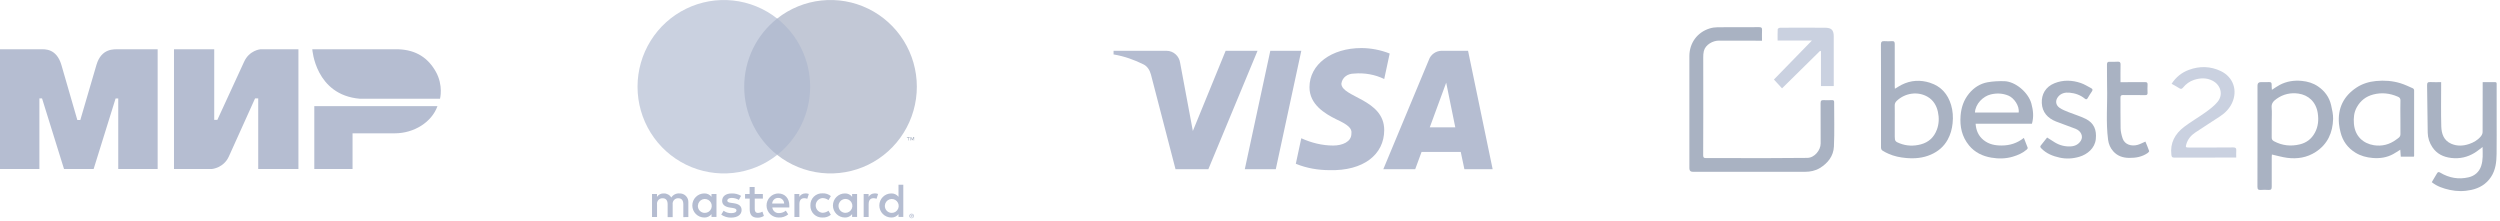 <svg width="305" height="27" viewBox="0 0 305 27" fill="none" xmlns="http://www.w3.org/2000/svg">
<path fill-rule="evenodd" clip-rule="evenodd" d="M53.369 12.952C52.684 14.882 50.536 16.265 48.156 16.265H43.011V20.614H38.344V12.952H53.369ZM26.135 6.013V14.624H26.518L29.777 7.543C30.409 6.134 31.758 6.013 31.758 6.013H36.408V20.614H31.502V12.003H31.119L27.923 19.084C27.291 20.487 25.878 20.614 25.878 20.614H21.227V6.013H26.135ZM4.975 6.013C5.455 6.01 6.883 5.883 7.488 7.915C7.896 9.284 8.545 11.525 9.435 14.642H9.798C10.752 11.356 11.41 9.114 11.767 7.915C12.378 5.861 13.906 6.013 14.518 6.013H19.233V20.614H14.426V12.009H14.104L11.424 20.614H7.809L5.129 12.002H4.806V20.614H0V6.013H4.975Z" fill="#B5BDD1"/>
<path fill-rule="evenodd" clip-rule="evenodd" d="M38.1 6.013C38.1 6.013 38.456 11.585 43.898 12.046C48.239 12.046 53.682 12.046 53.682 12.046C53.682 12.046 54.109 10.422 53.175 8.755C52.241 7.087 50.8 6.1 48.626 6.013H38.1V6.013Z" fill="#B5BDD1"/>
<path d="M83.979 26.478V24.715C83.989 24.567 83.968 24.418 83.917 24.279C83.865 24.139 83.785 24.013 83.681 23.907C83.576 23.801 83.451 23.719 83.313 23.666C83.175 23.613 83.027 23.59 82.879 23.599C82.686 23.586 82.493 23.625 82.32 23.713C82.147 23.801 82.001 23.934 81.897 24.098C81.802 23.939 81.665 23.808 81.503 23.721C81.34 23.633 81.157 23.59 80.972 23.599C80.811 23.59 80.651 23.625 80.507 23.698C80.364 23.771 80.242 23.881 80.153 24.016V23.669H79.545V26.478H80.159V24.933C80.146 24.837 80.154 24.739 80.183 24.646C80.212 24.554 80.261 24.469 80.326 24.397C80.392 24.326 80.472 24.27 80.561 24.234C80.651 24.197 80.747 24.181 80.844 24.186C81.247 24.186 81.452 24.451 81.452 24.927V26.49H82.066V24.933C82.054 24.837 82.062 24.739 82.091 24.647C82.121 24.555 82.169 24.47 82.235 24.399C82.3 24.327 82.38 24.271 82.469 24.235C82.558 24.198 82.654 24.181 82.751 24.186C83.166 24.186 83.365 24.451 83.365 24.927V26.49L83.979 26.478ZM93.067 23.669H92.067V22.817H91.453V23.669H90.897V24.227H91.464V25.52C91.464 26.172 91.716 26.56 92.436 26.56C92.704 26.561 92.968 26.486 93.196 26.343L93.02 25.82C92.857 25.918 92.672 25.972 92.482 25.979C92.19 25.979 92.079 25.791 92.079 25.508V24.227H93.073L93.067 23.669ZM98.256 23.599C98.108 23.594 97.961 23.63 97.832 23.702C97.702 23.775 97.594 23.881 97.519 24.01V23.669H96.917V26.478H97.525V24.903C97.525 24.439 97.724 24.18 98.11 24.18C98.24 24.178 98.369 24.203 98.49 24.251L98.678 23.663C98.539 23.613 98.392 23.587 98.245 23.587L98.256 23.599ZM90.411 23.892C90.067 23.687 89.671 23.585 89.271 23.599C88.563 23.599 88.101 23.939 88.101 24.498C88.101 24.956 88.44 25.238 89.066 25.326L89.358 25.367C89.692 25.414 89.85 25.503 89.85 25.661C89.85 25.879 89.627 26.002 89.212 26.002C88.878 26.012 88.55 25.908 88.282 25.708L87.989 26.184C88.344 26.433 88.768 26.561 89.2 26.549C90.008 26.549 90.476 26.167 90.476 25.632C90.476 25.097 90.107 24.88 89.499 24.791L89.206 24.75C88.943 24.715 88.732 24.662 88.732 24.474C88.732 24.286 88.931 24.145 89.265 24.145C89.573 24.149 89.875 24.232 90.142 24.386L90.411 23.892ZM106.707 23.599C106.558 23.594 106.412 23.63 106.282 23.702C106.152 23.775 106.044 23.881 105.97 24.01V23.669H105.367V26.478H105.976V24.903C105.976 24.439 106.174 24.18 106.561 24.18C106.691 24.178 106.82 24.203 106.941 24.251L107.128 23.663C106.989 23.613 106.843 23.587 106.695 23.587L106.707 23.599ZM98.868 25.068C98.86 25.265 98.894 25.462 98.967 25.645C99.04 25.829 99.15 25.995 99.29 26.133C99.431 26.272 99.599 26.379 99.783 26.448C99.967 26.518 100.163 26.548 100.359 26.537C100.725 26.556 101.084 26.436 101.366 26.202L101.073 25.708C100.863 25.869 100.606 25.958 100.342 25.961C100.117 25.943 99.907 25.84 99.754 25.673C99.601 25.507 99.516 25.288 99.516 25.062C99.516 24.835 99.601 24.617 99.754 24.45C99.907 24.284 100.117 24.181 100.342 24.163C100.606 24.166 100.863 24.254 101.073 24.415L101.366 23.922C101.084 23.688 100.725 23.568 100.359 23.587C100.163 23.576 99.967 23.606 99.783 23.675C99.599 23.745 99.431 23.852 99.29 23.99C99.15 24.128 99.04 24.295 98.967 24.478C98.894 24.662 98.86 24.858 98.868 25.056V25.068ZM104.566 25.068V23.669H103.957V24.01C103.854 23.876 103.72 23.769 103.568 23.698C103.415 23.626 103.248 23.592 103.08 23.599C102.692 23.599 102.32 23.753 102.046 24.029C101.771 24.304 101.617 24.678 101.617 25.068C101.617 25.457 101.771 25.831 102.046 26.107C102.32 26.382 102.692 26.537 103.08 26.537C103.248 26.543 103.415 26.509 103.568 26.438C103.72 26.366 103.854 26.259 103.957 26.125V26.466H104.566V25.068ZM102.302 25.068C102.311 24.902 102.369 24.743 102.467 24.611C102.566 24.478 102.701 24.377 102.856 24.32C103.011 24.263 103.179 24.253 103.339 24.291C103.5 24.329 103.646 24.413 103.759 24.534C103.873 24.654 103.949 24.805 103.978 24.968C104.007 25.131 103.988 25.299 103.923 25.451C103.858 25.603 103.751 25.733 103.613 25.825C103.476 25.917 103.315 25.966 103.15 25.967C103.034 25.968 102.919 25.946 102.813 25.9C102.706 25.855 102.61 25.788 102.53 25.704C102.45 25.619 102.389 25.519 102.35 25.41C102.31 25.3 102.294 25.184 102.302 25.068V25.068ZM94.96 23.599C94.572 23.604 94.202 23.764 93.932 24.043C93.661 24.323 93.512 24.699 93.518 25.088C93.523 25.478 93.683 25.849 93.961 26.121C94.239 26.393 94.613 26.542 95.001 26.537C95.422 26.559 95.835 26.422 96.162 26.155L95.87 25.702C95.638 25.889 95.352 25.992 95.056 25.996C94.855 26.014 94.655 25.951 94.499 25.823C94.343 25.695 94.243 25.51 94.22 25.309H96.297C96.297 25.232 96.297 25.156 96.297 25.074C96.297 24.192 95.752 23.604 94.969 23.604L94.96 23.599ZM94.96 24.145C95.051 24.143 95.141 24.159 95.226 24.192C95.311 24.226 95.389 24.275 95.454 24.339C95.52 24.402 95.573 24.478 95.609 24.561C95.646 24.645 95.666 24.735 95.668 24.827H94.205C94.216 24.638 94.299 24.461 94.438 24.334C94.577 24.206 94.76 24.139 94.948 24.145H94.96ZM110.202 25.074V22.541H109.617V24.01C109.514 23.876 109.38 23.769 109.228 23.698C109.075 23.626 108.908 23.592 108.74 23.599C108.352 23.599 107.98 23.753 107.706 24.029C107.431 24.304 107.277 24.678 107.277 25.068C107.277 25.457 107.431 25.831 107.706 26.107C107.98 26.382 108.352 26.537 108.74 26.537C108.908 26.543 109.075 26.509 109.228 26.438C109.38 26.366 109.514 26.259 109.617 26.125V26.466H110.202V25.074ZM111.217 26.07C111.255 26.069 111.293 26.076 111.328 26.09C111.362 26.104 111.393 26.124 111.419 26.149C111.445 26.174 111.466 26.204 111.48 26.237C111.495 26.271 111.503 26.308 111.503 26.346C111.503 26.383 111.495 26.42 111.48 26.455C111.466 26.488 111.445 26.517 111.419 26.543C111.393 26.568 111.362 26.588 111.328 26.602C111.293 26.617 111.256 26.625 111.217 26.625C111.162 26.625 111.108 26.608 111.061 26.578C111.014 26.548 110.977 26.505 110.954 26.455C110.939 26.42 110.932 26.383 110.932 26.346C110.932 26.308 110.939 26.271 110.954 26.237C110.969 26.204 110.99 26.174 111.015 26.149C111.042 26.124 111.073 26.104 111.106 26.09C111.144 26.075 111.185 26.068 111.226 26.07H111.217ZM111.217 26.566C111.246 26.566 111.275 26.56 111.302 26.549C111.327 26.537 111.35 26.521 111.369 26.502C111.406 26.462 111.426 26.409 111.426 26.355C111.426 26.3 111.406 26.248 111.369 26.208C111.35 26.188 111.327 26.172 111.302 26.161C111.275 26.149 111.246 26.143 111.217 26.143C111.188 26.143 111.159 26.149 111.132 26.161C111.106 26.172 111.082 26.188 111.062 26.208C111.026 26.248 111.005 26.3 111.005 26.355C111.005 26.409 111.026 26.462 111.062 26.502C111.082 26.522 111.106 26.538 111.132 26.549C111.162 26.561 111.194 26.567 111.226 26.566H111.217ZM111.235 26.217C111.262 26.215 111.289 26.224 111.311 26.24C111.32 26.247 111.327 26.257 111.331 26.268C111.336 26.279 111.338 26.29 111.337 26.302C111.338 26.312 111.336 26.321 111.332 26.33C111.329 26.34 111.324 26.348 111.317 26.355C111.3 26.37 111.278 26.38 111.255 26.381L111.34 26.478H111.273L111.194 26.381H111.168V26.478H111.112V26.22L111.235 26.217ZM111.17 26.267V26.337H111.235C111.246 26.34 111.258 26.34 111.27 26.337C111.272 26.333 111.273 26.328 111.273 26.324C111.273 26.319 111.272 26.315 111.27 26.311C111.272 26.306 111.273 26.302 111.273 26.297C111.273 26.293 111.272 26.288 111.27 26.284C111.258 26.281 111.246 26.281 111.235 26.284L111.17 26.267ZM107.953 25.074C107.963 24.908 108.02 24.749 108.119 24.616C108.217 24.484 108.352 24.383 108.507 24.326C108.662 24.269 108.83 24.259 108.99 24.297C109.151 24.335 109.297 24.419 109.41 24.539C109.524 24.66 109.6 24.811 109.629 24.974C109.658 25.137 109.639 25.305 109.574 25.457C109.509 25.609 109.402 25.739 109.264 25.831C109.127 25.923 108.966 25.972 108.801 25.973C108.685 25.974 108.57 25.952 108.464 25.906C108.357 25.861 108.261 25.794 108.181 25.71C108.102 25.625 108.04 25.525 108.001 25.416C107.962 25.306 107.945 25.19 107.953 25.074V25.074ZM87.41 25.074V23.669H86.802V24.01C86.698 23.876 86.565 23.769 86.412 23.698C86.26 23.626 86.093 23.592 85.924 23.599C85.536 23.599 85.165 23.753 84.89 24.029C84.616 24.304 84.462 24.678 84.462 25.068C84.462 25.457 84.616 25.831 84.89 26.107C85.165 26.382 85.536 26.537 85.924 26.537C86.093 26.543 86.26 26.509 86.412 26.438C86.565 26.366 86.698 26.259 86.802 26.125V26.466H87.41V25.074ZM85.146 25.074C85.156 24.908 85.214 24.749 85.312 24.616C85.41 24.484 85.546 24.383 85.7 24.326C85.855 24.269 86.023 24.259 86.184 24.297C86.344 24.335 86.49 24.419 86.604 24.539C86.717 24.66 86.793 24.811 86.822 24.974C86.851 25.137 86.832 25.305 86.768 25.457C86.703 25.609 86.595 25.739 86.458 25.831C86.32 25.923 86.159 25.972 85.995 25.973C85.878 25.975 85.763 25.953 85.655 25.908C85.548 25.863 85.451 25.796 85.371 25.712C85.29 25.627 85.228 25.527 85.189 25.417C85.149 25.307 85.133 25.19 85.14 25.074H85.146Z" fill="#B5BDD1"/>
<path d="M99.423 2.262H90.21V18.897H99.423V2.262Z" fill="#B4BDD1"/>
<path d="M90.794 10.583C90.792 8.98 91.154 7.399 91.85 5.958C92.547 4.516 93.561 3.253 94.816 2.264C93.263 1.038 91.397 0.275 89.433 0.063C87.468 -0.148 85.484 0.199 83.707 1.067C81.93 1.934 80.431 3.287 79.383 4.969C78.335 6.652 77.779 8.596 77.779 10.581C77.779 12.566 78.335 14.511 79.383 16.193C80.431 17.876 81.93 19.228 83.707 20.096C85.484 20.963 87.468 21.311 89.433 21.099C91.397 20.887 93.263 20.125 94.816 18.898C93.562 17.909 92.548 16.647 91.851 15.206C91.154 13.765 90.793 12.184 90.794 10.583V10.583Z" fill="#CAD1E0"/>
<path d="M111.854 10.581C111.854 12.566 111.298 14.511 110.25 16.193C109.202 17.876 107.703 19.228 105.926 20.096C104.148 20.963 102.164 21.311 100.2 21.099C98.235 20.887 96.369 20.123 94.816 18.897C96.07 17.907 97.083 16.644 97.78 15.203C98.477 13.762 98.839 12.181 98.839 10.579C98.839 8.978 98.477 7.397 97.78 5.956C97.083 4.515 96.07 3.252 94.816 2.262C96.369 1.036 98.235 0.273 100.2 0.061C102.164 -0.151 104.148 0.196 105.926 1.063C107.703 1.931 109.202 3.283 110.25 4.966C111.298 6.648 111.854 8.593 111.854 10.578V10.581Z" fill="#C2C8D6"/>
<path d="M110.849 17.134V16.793H110.986V16.723H110.638V16.793H110.787V17.134H110.849ZM111.524 17.134V16.723H111.419L111.296 17.016L111.173 16.723H111.08V17.134H111.156V16.825L111.27 17.093H111.349L111.463 16.825V17.137L111.524 17.134Z" fill="#A9B2C2"/>
<path fill-rule="evenodd" clip-rule="evenodd" d="M147.417 20.646H143.415L140.413 9.088C140.271 8.556 139.968 8.086 139.523 7.864C138.413 7.308 137.189 6.865 135.854 6.641V6.196H142.302C143.192 6.196 143.86 6.865 143.971 7.641L145.528 15.979L149.529 6.196H153.42L147.417 20.646ZM155.645 20.646H151.865L154.977 6.196H158.758L155.645 20.646ZM163.648 10.199C163.759 9.421 164.426 8.976 165.205 8.976C166.429 8.864 167.762 9.088 168.874 9.643L169.541 6.531C168.429 6.086 167.205 5.863 166.095 5.863C162.426 5.863 159.756 7.864 159.756 10.642C159.756 12.756 161.647 13.865 162.982 14.534C164.426 15.2 164.983 15.645 164.871 16.312C164.871 17.311 163.759 17.756 162.649 17.756C161.314 17.756 159.979 17.423 158.757 16.866L158.09 19.98C159.425 20.534 160.869 20.758 162.204 20.758C166.318 20.868 168.874 18.868 168.874 15.867C168.874 12.087 163.648 11.866 163.648 10.199V10.199ZM182.104 20.646L179.102 6.196H175.878C175.211 6.196 174.543 6.641 174.321 7.308L168.763 20.646H172.654L173.431 18.535H178.212L178.657 20.646H182.104ZM176.435 10.087L177.545 15.533H174.433L176.435 10.087Z" fill="#B5BDD1"/>
<path d="M223.509 12.212C223.172 12.222 222.833 12.241 222.497 12.217C222.19 12.196 222.11 12.303 222.112 12.605C222.126 14.238 222.116 15.872 222.12 17.505C222.122 18.311 221.374 19.26 220.482 19.262C218.733 19.262 216.983 19.292 215.234 19.293C212.873 19.296 210.512 19.277 208.151 19.288C207.835 19.289 207.785 19.187 207.787 18.913C207.8 17.154 207.801 15.396 207.801 13.636C207.801 11.424 207.792 9.213 207.795 7.001C207.795 6.741 207.806 6.473 207.87 6.222C208.067 5.442 208.978 4.95 209.708 4.957C211.268 4.969 212.83 4.964 214.39 4.966C214.568 4.966 214.744 4.966 214.964 4.966C214.964 4.489 214.95 4.069 214.969 3.649C214.981 3.383 214.882 3.311 214.622 3.313C212.935 3.323 211.247 3.31 209.559 3.324C209.227 3.326 208.884 3.375 208.569 3.473C207.053 3.948 206.104 5.259 206.104 6.849C206.104 11.412 206.104 15.973 206.104 20.536C206.104 20.82 206.252 20.963 206.548 20.963C211.105 20.963 215.661 20.965 220.216 20.96C220.851 20.96 221.467 20.836 222.019 20.503C223.012 19.902 223.684 19.025 223.739 17.873C223.822 16.076 223.759 14.271 223.765 12.469C223.765 12.274 223.697 12.207 223.509 12.214V12.212Z" fill="#A9B2C2"/>
<path d="M282.784 10.534C282.198 10.135 281.538 9.939 280.821 9.869C279.863 9.776 278.966 9.918 278.12 10.362C277.809 10.525 277.521 10.737 277.171 10.958C277.159 10.733 277.133 10.535 277.141 10.339C277.151 10.097 277.073 9.997 276.814 10.013C276.489 10.035 276.161 10.018 275.834 10.018C275.554 10.018 275.415 10.153 275.415 10.424C275.415 12.257 275.415 14.091 275.415 15.924C275.415 18.21 275.42 20.497 275.408 22.783C275.407 23.096 275.51 23.192 275.81 23.172C276.125 23.15 276.444 23.148 276.758 23.172C277.078 23.197 277.154 23.063 277.151 22.77C277.141 21.549 277.147 20.327 277.151 19.106C277.151 18.998 277.171 18.889 277.175 18.851C277.816 18.994 278.417 19.173 279.03 19.254C280.268 19.417 281.459 19.229 282.523 18.534C283.969 17.589 284.593 16.181 284.64 14.511C284.655 13.958 284.521 13.39 284.398 12.842C284.179 11.859 283.61 11.092 282.784 10.533V10.534ZM282.409 16.201C282.01 16.941 281.406 17.411 280.584 17.611C279.481 17.88 278.431 17.765 277.425 17.23C277.22 17.121 277.142 16.985 277.147 16.757C277.159 16.105 277.151 15.453 277.151 14.8C277.151 14.243 277.192 13.68 277.14 13.128C277.089 12.594 277.387 12.31 277.754 12.05C278.552 11.483 279.458 11.281 280.412 11.418C281.615 11.592 282.551 12.416 282.765 13.794C282.896 14.638 282.821 15.441 282.412 16.2L282.409 16.201Z" fill="#A9B2C2"/>
<path d="M304.592 14.287C304.592 12.97 304.592 11.652 304.591 10.335C304.591 10.194 304.63 10.02 304.394 10.02C303.901 10.02 303.409 10.02 302.887 10.02V10.395C302.887 12.302 302.892 14.21 302.878 16.116C302.877 16.291 302.779 16.495 302.664 16.634C302.289 17.089 301.784 17.382 301.236 17.567C300.516 17.812 299.775 17.85 299.056 17.54C298.124 17.137 297.862 16.3 297.836 15.409C297.788 13.746 297.821 12.079 297.82 10.415C297.82 10.293 297.82 10.17 297.82 10.02C297.354 10.02 296.932 10.04 296.514 10.013C296.197 9.993 296.099 10.084 296.105 10.412C296.142 12.339 296.143 14.267 296.182 16.194C296.195 16.827 296.394 17.428 296.75 17.959C297.299 18.778 298.089 19.159 299.065 19.272C300.091 19.389 301.021 19.179 301.887 18.655C302.221 18.453 302.519 18.196 302.874 17.934C302.887 18.74 302.949 19.502 302.703 20.246C302.454 21.003 301.89 21.463 301.158 21.634C299.949 21.915 298.787 21.709 297.716 21.068C297.536 20.96 297.424 20.954 297.313 21.151C297.114 21.507 296.899 21.853 296.676 22.228C297.34 22.75 298.091 22.996 298.87 23.167C299.744 23.359 300.621 23.362 301.497 23.17C302.5 22.953 303.324 22.462 303.899 21.596C304.468 20.738 304.572 19.764 304.584 18.776C304.602 17.28 304.591 15.783 304.591 14.287H304.592Z" fill="#A9B2C2"/>
<path d="M235.47 10.099C234.283 9.721 233.12 9.779 231.999 10.345C231.732 10.479 231.482 10.648 231.177 10.828C231.169 10.699 231.16 10.626 231.16 10.554C231.158 8.826 231.151 7.099 231.159 5.372C231.159 5.115 231.092 5.005 230.821 5.02C230.515 5.038 230.208 5.044 229.904 5.02C229.583 4.995 229.469 5.121 229.473 5.432C229.483 6.411 229.479 7.39 229.481 8.37C229.481 10.055 229.483 11.74 229.482 13.426C229.482 14.953 229.474 16.48 229.482 18.007C229.482 18.127 229.546 18.292 229.638 18.355C229.867 18.512 230.124 18.634 230.379 18.75C231.072 19.063 231.802 19.212 232.56 19.278C233.601 19.369 234.612 19.282 235.573 18.86C236.451 18.475 237.154 17.886 237.62 17.033C237.96 16.413 238.142 15.759 238.217 15.046C238.298 14.276 238.249 13.528 238.033 12.806C237.641 11.488 236.816 10.531 235.467 10.101L235.47 10.099ZM236.294 15.825C235.952 16.746 235.306 17.356 234.346 17.611C233.472 17.843 232.613 17.82 231.759 17.487C231.24 17.284 231.163 17.212 231.161 16.662C231.16 16.052 231.161 15.441 231.161 14.831C231.161 14.178 231.172 13.525 231.156 12.873C231.151 12.63 231.235 12.463 231.407 12.3C232.431 11.332 233.985 11.111 235.183 11.818C235.865 12.221 236.251 12.866 236.422 13.63C236.587 14.371 236.563 15.111 236.297 15.825H236.294Z" fill="#A9B2C2"/>
<path d="M294.37 10.773C293.866 10.553 293.367 10.308 292.843 10.15C291.881 9.86 290.896 9.784 289.886 9.882C289.011 9.965 288.196 10.216 287.479 10.692C285.909 11.735 285.185 13.218 285.355 15.107C285.386 15.447 285.463 15.787 285.543 16.121C285.801 17.202 286.413 18.038 287.353 18.62C288.001 19.022 288.716 19.213 289.485 19.274C290.367 19.344 291.195 19.221 291.97 18.797C292.255 18.641 292.525 18.456 292.834 18.265C292.857 18.58 292.876 18.846 292.895 19.114H294.491C294.508 19.065 294.522 19.046 294.522 19.027C294.525 16.352 294.527 13.675 294.522 11C294.522 10.923 294.442 10.806 294.37 10.775V10.773ZM292.848 14.282H292.85C292.85 14.976 292.841 15.67 292.854 16.364C292.86 16.733 292.558 16.862 292.341 17.026C291.534 17.637 290.594 17.874 289.61 17.716C288.332 17.511 287.3 16.634 287.178 15.094C287.121 14.377 287.18 13.704 287.54 13.067C287.99 12.268 288.651 11.76 289.538 11.528C290.571 11.258 291.567 11.375 292.537 11.796C292.744 11.886 292.865 11.999 292.855 12.263C292.832 12.936 292.848 13.609 292.848 14.282Z" fill="#A9B2C2"/>
<path d="M244.515 9.904C243.838 9.887 243.148 9.916 242.484 10.036C241.574 10.201 240.816 10.69 240.223 11.412C239.58 12.197 239.272 13.096 239.192 14.111C239.086 15.464 239.354 16.684 240.225 17.744C240.929 18.603 241.883 19.052 242.942 19.232C243.811 19.381 244.704 19.372 245.565 19.114C246.188 18.928 246.783 18.671 247.279 18.233C247.333 18.185 247.397 18.077 247.379 18.025C247.238 17.63 247.077 17.242 246.911 16.824C246.086 17.477 245.21 17.741 244.232 17.752C243.409 17.76 242.648 17.615 241.997 17.09C241.379 16.591 241.08 15.928 241.025 15.094H247.897C248.14 14.24 248.048 13.451 247.83 12.643C247.468 11.3 245.902 9.939 244.516 9.902L244.515 9.904ZM246.278 13.732H240.943C240.995 12.67 241.935 11.741 242.878 11.518C243.624 11.342 244.324 11.377 245.024 11.664C245.688 11.935 246.396 12.899 246.278 13.732Z" fill="#A9B2C2"/>
<path d="M272.414 17.986C270.621 18.004 268.828 17.998 267.035 17.998C266.652 17.998 266.628 17.957 266.729 17.601C266.906 16.984 267.295 16.522 267.813 16.174C268.827 15.495 269.861 14.848 270.877 14.174C271.493 13.767 271.992 13.241 272.309 12.566C273.017 11.051 272.473 9.407 270.938 8.672C269.682 8.071 268.353 8.036 267.038 8.525C266.169 8.848 265.471 9.404 264.937 10.221C265.267 10.41 265.583 10.574 265.88 10.767C266.077 10.895 266.199 10.847 266.334 10.682C266.695 10.244 267.135 9.916 267.684 9.742C268.441 9.503 269.184 9.467 269.918 9.84C270.929 10.354 271.265 11.54 270.554 12.412C270.158 12.9 269.632 13.3 269.117 13.673C268.248 14.301 267.309 14.833 266.458 15.483C265.348 16.33 264.73 17.442 264.91 18.903C264.943 19.166 265.021 19.229 265.272 19.227C267.36 19.218 269.448 19.222 271.537 19.222H272.82C272.82 18.913 272.803 18.65 272.824 18.39C272.851 18.073 272.736 17.98 272.414 17.982V17.986Z" fill="#CAD1E0"/>
<path d="M254.455 14.501C253.789 14.169 253.059 13.963 252.366 13.683C251.991 13.531 251.603 13.383 251.273 13.157C250.774 12.815 250.718 12.253 251.106 11.787C251.458 11.365 251.962 11.258 252.474 11.305C253.159 11.367 253.802 11.584 254.347 12.034C254.486 12.149 254.597 12.146 254.698 11.969C254.854 11.697 255.021 11.43 255.201 11.172C255.325 10.996 255.324 10.862 255.127 10.761C254.704 10.541 254.296 10.277 253.851 10.126C252.792 9.768 251.711 9.73 250.656 10.151C249.545 10.596 249.051 11.518 249.099 12.573C249.15 13.693 249.814 14.418 250.83 14.822C251.621 15.137 252.434 15.402 253.226 15.716C253.89 15.981 254.181 16.629 253.871 17.15C253.609 17.589 253.182 17.82 252.675 17.857C251.978 17.907 251.322 17.748 250.719 17.392C250.399 17.202 250.089 16.994 249.748 16.777C249.491 17.103 249.23 17.428 248.971 17.758C248.859 17.901 248.941 17.998 249.045 18.105C249.659 18.742 250.456 19.05 251.282 19.231C252.072 19.405 252.885 19.363 253.681 19.126C254.644 18.84 255.568 18.1 255.687 16.978C255.808 15.846 255.469 15.007 254.455 14.501Z" fill="#A9B2C2"/>
<path d="M217.41 10.777C218.968 9.242 220.511 7.722 222.054 6.202C222.088 6.218 222.123 6.235 222.157 6.251V10.498H223.719C223.719 10.331 223.719 10.197 223.719 10.061C223.717 8.198 223.709 6.334 223.717 4.47C223.719 3.671 223.457 3.386 222.65 3.383C221.743 3.38 220.838 3.376 219.931 3.375C219.014 3.373 218.096 3.368 217.179 3.382C217.074 3.383 216.886 3.486 216.882 3.551C216.855 3.998 216.868 4.446 216.868 4.944H221.054C219.453 6.587 217.917 8.165 216.419 9.702C216.732 10.041 217.058 10.396 217.41 10.78V10.777Z" fill="#CAD1E0"/>
<path d="M261.741 17.273C261.382 17.426 261.088 17.593 260.77 17.678C260.056 17.871 259.214 17.663 258.955 16.875C258.826 16.482 258.725 16.063 258.714 15.653C258.684 14.41 258.711 13.166 258.697 11.922C258.693 11.647 258.792 11.59 259.044 11.594C259.929 11.608 260.816 11.593 261.701 11.605C261.941 11.609 262.015 11.536 262.002 11.3C261.983 10.975 261.988 10.647 262.004 10.321C262.017 10.083 261.927 10.015 261.694 10.018C260.818 10.031 259.943 10.025 259.067 10.026C258.955 10.026 258.842 10.026 258.702 10.026C258.702 9.277 258.689 8.573 258.708 7.87C258.716 7.595 258.611 7.514 258.359 7.526C258.043 7.539 257.725 7.553 257.41 7.536C257.137 7.52 257.045 7.603 257.051 7.888C257.07 8.772 257.037 9.659 257.063 10.543C257.124 12.719 256.899 14.9 257.189 17.07C257.258 17.583 257.462 18.058 257.809 18.45C258.319 19.025 258.969 19.25 259.739 19.263C260.56 19.277 261.321 19.14 262.005 18.675C262.091 18.617 262.214 18.48 262.194 18.422C262.061 18.032 261.895 17.654 261.739 17.273H261.741Z" fill="#A9B2C2"/>
</svg>
